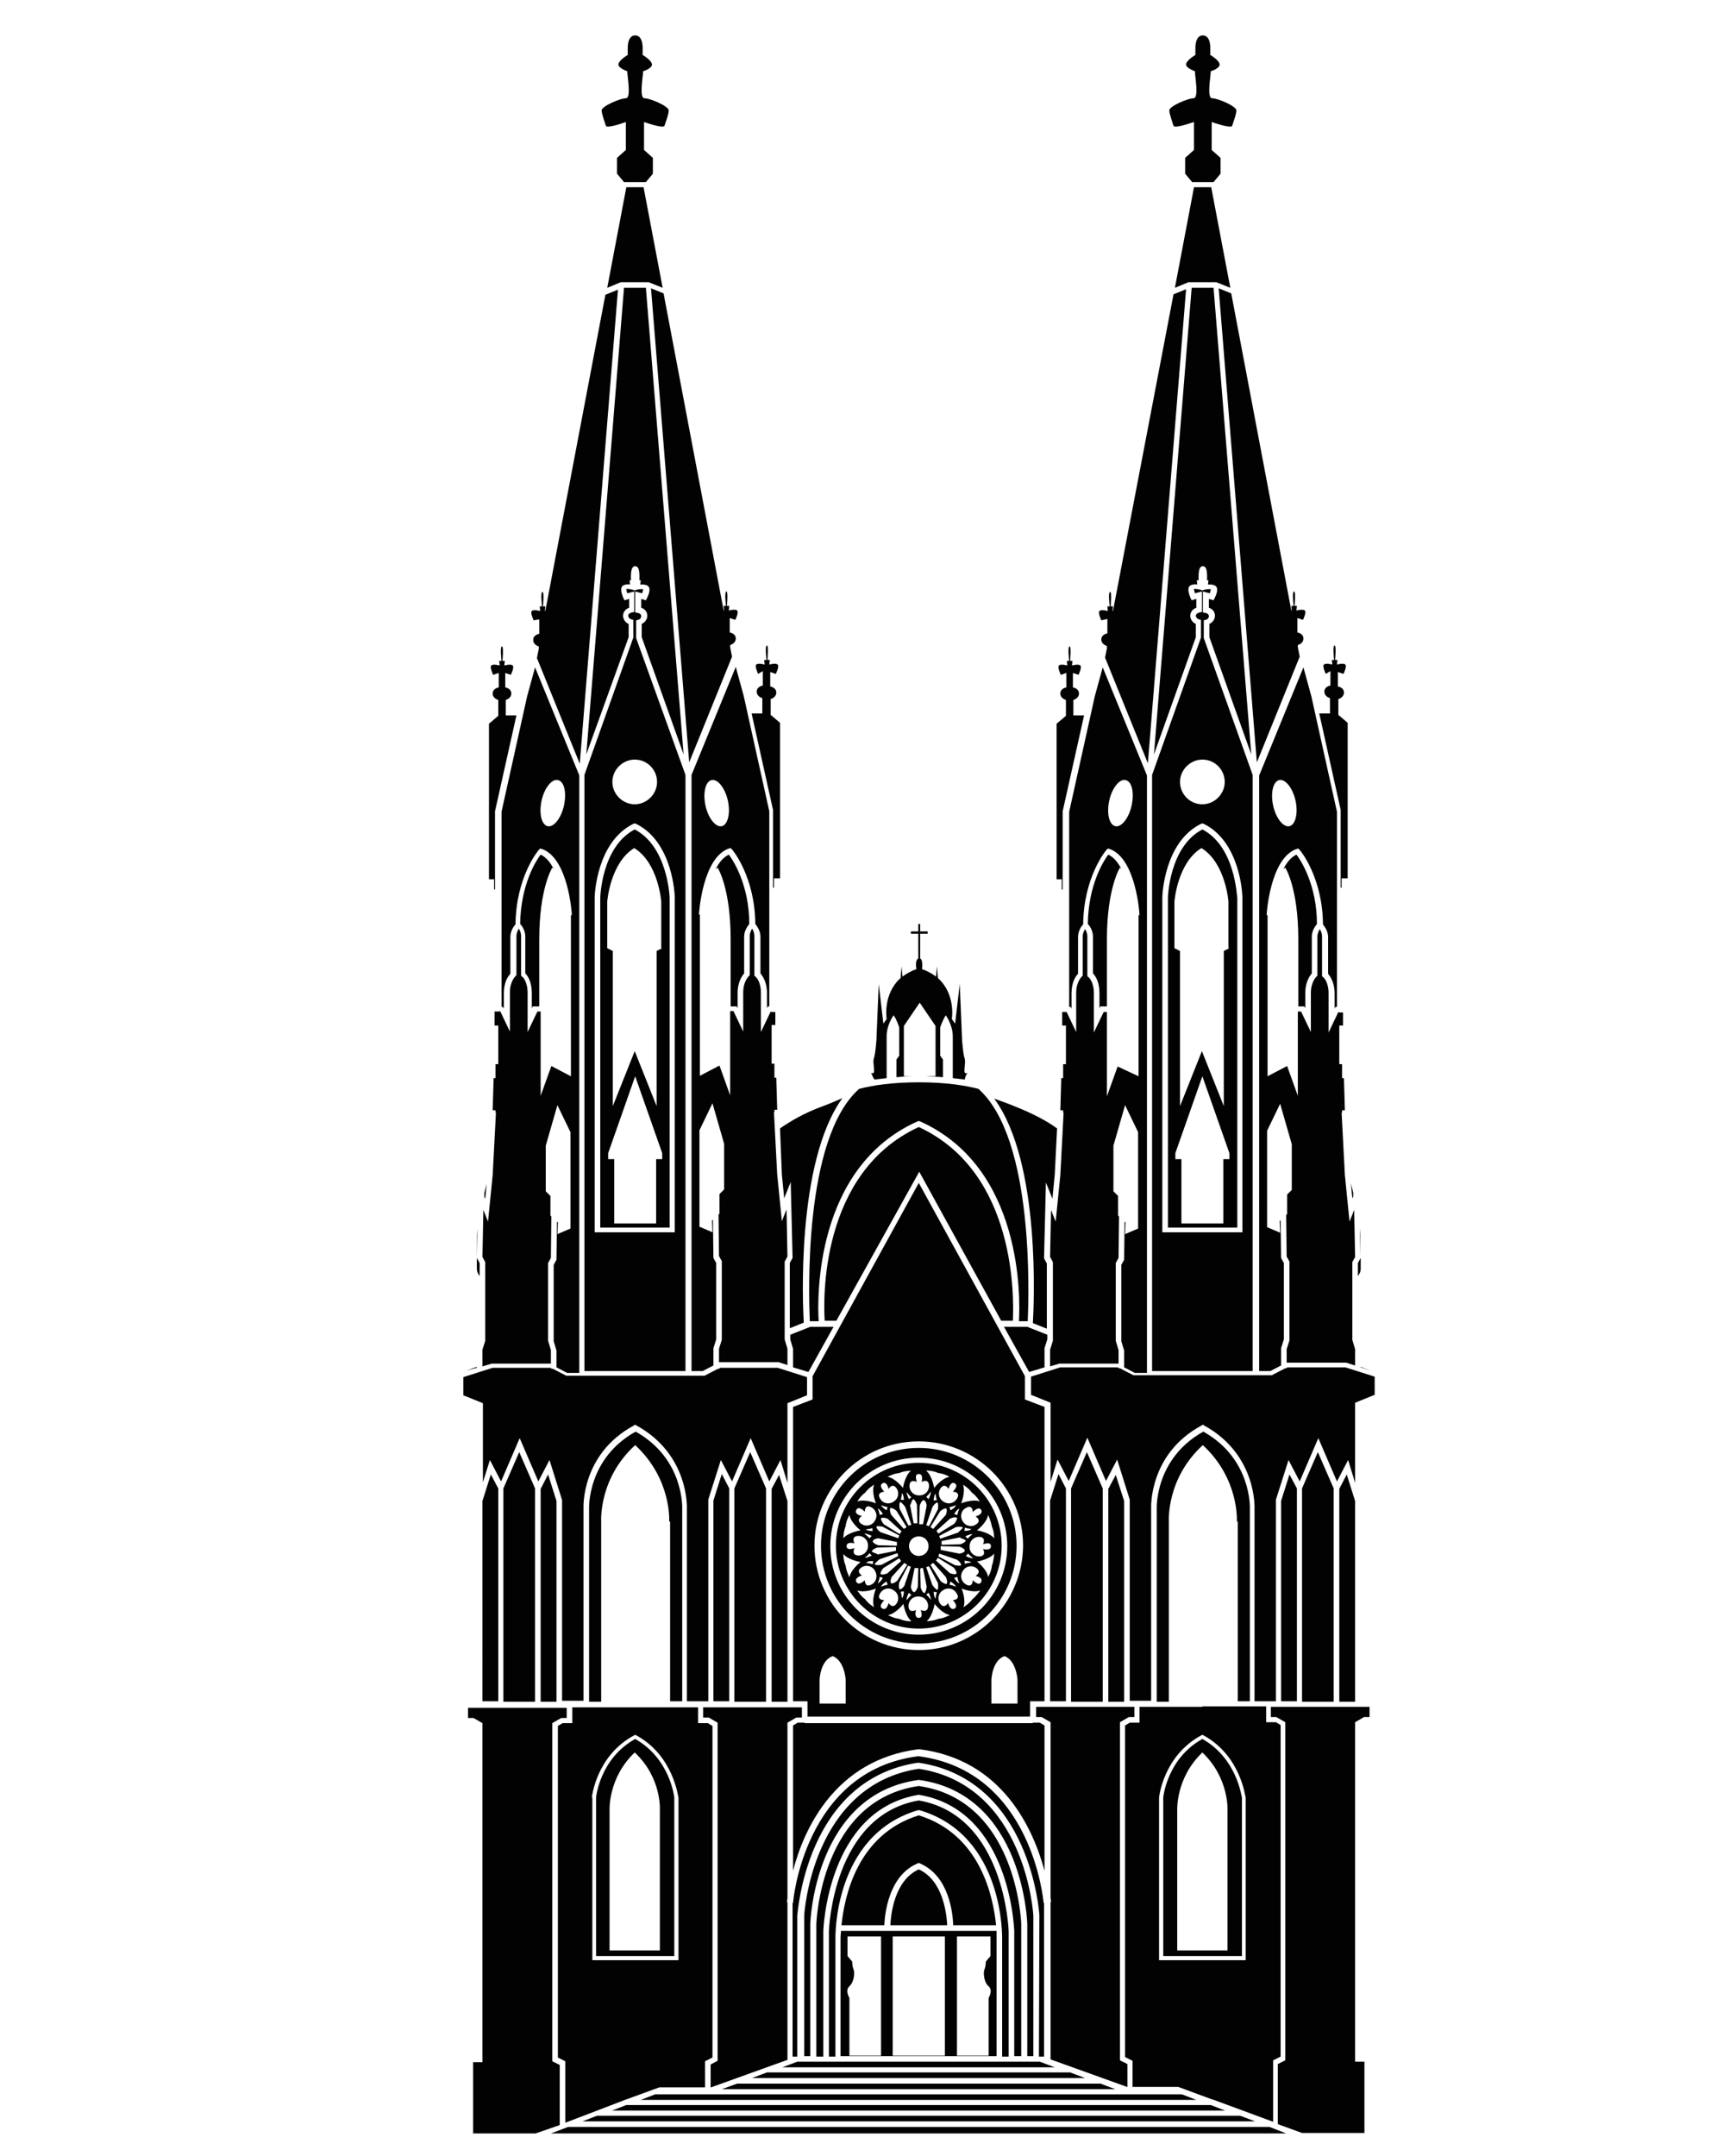 <?xml version="1.0" encoding="utf-8"?>
<!-- Generator: Adobe Illustrator 20.0.0, SVG Export Plug-In . SVG Version: 6.00 Build 0)  -->
<svg version="1.1" id="Layer_1" xmlns="http://www.w3.org/2000/svg" xmlns:xlink="http://www.w3.org/1999/xlink" x="0px" y="0px"
	 viewBox="0 0 370 463" style="enable-background:new 0 0 370 463;" xml:space="preserve">
<style type="text/css">
	.st0{fill:#020202;}
</style>
<path class="st0" d="M258.2,373.4c-7.6,4.2-8.4,12.5-8.4,12.6l0,34h8.5h8.4V386C266.6,385.9,265.7,377.6,258.2,373.4z M263.6,388.8
	v30h-5.4h-5.4v-30c0,0-0.4-7,5.4-12.5C264,381.8,263.6,388.8,263.6,388.8z M169.1,322.3v43.1h-3.4v-45.7l1.6-3L169.1,322.3z
	 M275.1,322.3l1.8-5.7l1.6,3v45.7h-3.4V322.3z M134.2,450.9L134.2,450.9L134.2,450.9l7.4-2.7h9.8v-5.6l1.6-0.8v-71.2l-1-0.6h-2.1
	v-3.4h-13.5h-13.5v3.4h-2.1l-1,0.6v71.2l1.6,0.8v13.2L134.2,450.9z M127.1,386c0-0.1,0.9-9,9.1-13.4l0.2-0.1l0.2,0.1
	c8.1,4.4,9,13.3,9.1,13.4l0,34.9h-18.5V386z M136.4,373.4c-7.6,4.2-8.4,12.5-8.4,12.6l0,34h16.8V386
	C144.8,385.9,143.9,377.6,136.4,373.4z M141.7,388.8v30h-5.4h-5.4v-30c0,0-0.4-7,5.4-12.5C142.2,381.8,141.7,388.8,141.7,388.8z
	 M258.2,366.5h-13.5v3.4h-2.1l-1,0.6v71.2l1.6,0.8v5.6h9.8l7.3,2.7h0.1v0l13,4.8v-13.2l1.6-0.8v-71.2l-1-0.6h-2.1v-3.4H258.2z
	 M248.9,420.9V386c0-0.1,0.9-9,9.1-13.4l0.2-0.1l0.2,0.1c8.1,4.4,9,13.3,9.1,13.4l0,34.9H248.9z M172.8,369.9v0.1h24.3h0.4h24.3
	v-0.1h1.5l1,0.6v31.2c-2.4-8.9-9-23.9-26.9-26.1l-0.1,0l-0.1,0c-17.9,2.3-24.6,17.2-26.9,26.1v-31.2l1-0.6H172.8z M289.2,316.6
	l1.8,5.7v43.1h-3.4v-45.7L289.2,316.6z M291,318.4l-1.5-4.9l-2.4,4.6l-4-9.3l-4,9.3l-2.4-4.6l-2.7,8.5v43.3h-4.6l0-41.4
	c0-0.1,0.5-11.6-10.8-17.8l-0.3-0.2l-0.3,0.2c-11.3,6.1-10.8,17.6-10.8,17.7v41.4h-4.6v-43.2l-2.7-8.6l-2.4,4.6l-4-9.3l-4,9.3
	l-2.4-4.6l-1.5,4.8v-17l-4.2-1.7v-3.9l6.3-2H240l0.2,0.1v0.1h0.3l2.9,1.5h29.7l2.9-1.5h0.3v-0.1l0.2-0.1h12.4l6.3,2v3.9l-4.2,1.7
	V318.4z M241.4,322.3v43.1H238v-45.7l1.6-3L241.4,322.3z M253.8,449.7l3.1,1.2H137.6l3.1-1.2H253.8z M134.5,452H260l3.1,1.2H131.4
	L134.5,452z M154.1,442.5v-72.6l-1.9-1.1H151v-2.2h21.2v2.2H171l-1.9,1.1v37.7c-0.1,0.5-0.1,0.9-0.1,0.9l0.1,0v33.8l-16.4,5.9h-0.1
	v-4.9L154.1,442.5z M229.8,445l3.2,1.2h-71.5l3.2-1.2H229.8z M120.7,365.3v-43.2l-2.7-8.6l-2.4,4.6l-4-9.3l-4,9.3l-2.4-4.6l-1.5,4.8
	v-17l-4.2-1.7v-3.9l6.3-2h12.4l0.2,0.1v0.1h0.3l2.9,1.5h29.7l2.9-1.5h0.3v-0.1l0.2-0.1H167l6.3,2v3.9l-4.2,1.7v17.1l-1.5-4.9
	l-2.4,4.6l-4-9.3l-4,9.3l-2.4-4.6l-2.7,8.5v43.3h-4.6l0-41.4c0-0.1,0.5-11.6-10.8-17.8l-0.3-0.2l-0.3,0.2
	c-11.3,6.1-10.8,17.6-10.8,17.7v41.4H120.7z M156.6,319.6v45.7h-3.4v-43.1l1.8-5.7L156.6,319.6z M283,311.8l3.4,7.8v45.8h-6.8v-45.8
	L283,311.8z M164.5,319.6v45.8h-6.8v-45.8l3.4-7.8L164.5,319.6z M240.5,186.3c0,0-2.8,4.4-2.8,15.4v14.4h-1.4l-0.2,0.4v-3.3
	c0-2.4-0.9-3.7-1.4-4.2v-7.9c0-1.3-0.7-2.3-1.1-2.7c0.1-8.4,3.4-13.6,4.4-14.9c1.2,0.6,2.1,1.7,2.8,3.1
	C240.7,186.5,240.6,186.4,240.5,186.3z M184.5,233.8c3.1-0.8,7.3-1.4,12.6-1.4h0.4c5.3,0,9.5,0.6,12.6,1.4
	c12.1,10.7,10.8,44.9,10.6,49.9h-1.9c0.3-4.8,0.9-33-21.2-42.9l-0.3-0.1l-0.3,0.1c-22.1,9.9-21.5,38.1-21.2,42.9h-1.9
	C173.7,278.7,172.4,244.5,184.5,233.8z M228.1,217.4v2.8h0.8v8.3h-0.6v3h-0.4l-0.2,6.9h0.6l0,0.5l0.1,0l-0.7,13.4l-1,10l-1-2.5
	l-0.2,10.1l0.6,1.1l0,16.9l-0.6,1.9v3.6l2-0.6h12.7v-2.9l-0.6-2v-16.7l0.6-1.1l0.1-8.9l-0.2-0.2v-4.2l-1-1v-9.8l2.5-8.7l2.8,5.8
	v20.7l-2.8,1.2l0.1-2.5l-0.2-0.2l-0.1,8.2l-0.6,1.1v16.4l0.6,2v3.6l2.3,1.2h2.6V166.5l-9.5-23.2l-1.7,6.2l-5.5,24.8v41.9h0.3
	l0.2,0.4v-3.3c0-2.4,0.9-3.7,1.4-4.2v-7.9c0-1.3,0.7-2.3,1.1-2.7c0.1-10.1,4.8-15.8,5-16l0.3-0.3l0.4,0.1c5.6,2,6.4,13.7,6.4,14.2
	l-0.2,0v34.6L240,229l-2.3,6.4v-2.6v-15.5H237l-2.1,4.4v-8.4c0-2.5-1.1-3.5-1.2-3.5l-0.2-0.2l0-0.3v-8.2c0-0.6-0.2-1.2-0.5-1.6
	c-0.2,0.4-0.5,0.9-0.5,1.6v8.4l-0.2,0.2c0,0-1.2,1.1-1.2,3.5v8.4l-2.1-4.4H229v0.1H228.1z M243,173c-0.6,2.7-2.2,4.7-3.5,4.4
	c-1.3-0.3-1.9-2.7-1.3-5.5c0.6-2.7,2.2-4.7,3.5-4.4C243.1,167.8,243.6,170.2,243,173z M125.6,294.4h21.6V166.4L136.6,137v-3.8
	l0.4-0.1c0.1,0,0.7-0.2,0.7-0.8c0-0.6-0.8-0.7-0.8-0.7l-0.5-0.1V127l1.5,0.4c0.1-0.4,0.2-0.7,0.2-0.9c-0.2,0-0.8,0-1.2,0.1l-0.5,0.1
	l0,0.1l-0.1,0l-0.1,0l0-0.1l-0.5-0.1c-0.4-0.1-1-0.2-1.2-0.1c0,0.2,0.1,0.5,0.2,0.9l1.5-0.4v4.4l-0.5,0.1c0,0-0.8,0.2-0.8,0.7
	c0,0.6,0.7,0.8,0.7,0.8l0.4,0.1l0,0.4v3.4l-10.5,29.5V294.4z M136.3,163.1c2.7,0,4.8,2.2,4.8,4.8s-2.2,4.8-4.8,4.8s-4.8-2.2-4.8-4.8
	S133.7,163.1,136.3,163.1z M127.7,192.7c0-0.5,0.4-11.9,8.3-15.8l0.3-0.1l0.3,0.1c7.9,3.9,8.3,15.3,8.3,15.8v71.9h-17.2V192.7z
	 M156.9,216.1v-14.4c0-11.1-2.8-15.4-2.8-15.4c-0.1,0.1-0.2,0.2-0.4,0.3c0.7-1.4,1.6-2.5,2.8-3.1c1,1.3,4.4,6.6,4.4,14.9
	c-0.3,0.4-1.1,1.4-1.1,2.7v7.9c-0.4,0.5-1.4,1.8-1.4,4.2v3.3l-0.2-0.4H156.9z M148.3,294.4h2.6l2.3-1.2l0-3.7l0.6-1.9v-16.4
	l-0.6-1.1l-0.1-8.2l-0.2,0.2l0.1,2.5l-2.8-1.2v-20.7l2.8-5.8l2.5,8.7v9.8l-1,1v4.2l-0.2,0.2l0.1,8.9l0.6,1.1l0,16.9l-0.6,1.9v2.9
	l12.8,0l1.9,0.6v-3.5l-0.6-2v-16.7l0.6-1.1l-0.2-10.1l-1,2.5l-1-10l-0.7-13.4l0.1,0l0-0.5h0.6l-0.2-6.9h-0.4v-3h-0.6v-8.3h0.8v-2.8
	h-0.9v-0.1h-0.1l-2.1,4.4v-8.4c0-2.5-1.1-3.5-1.2-3.5l-0.2-0.2l0-0.3v-8.2c0-0.6-0.2-1.2-0.5-1.6c-0.2,0.4-0.5,0.9-0.5,1.6v8.4
	l-0.2,0.2c0,0-1.2,1.1-1.2,3.5v8.4l-2.1-4.4h-0.7v15.5v2.6l-2.3-6.4l-4.2,2.2v-34.6l-0.2,0c0-0.5,0.8-12.2,6.4-14.2l0.4-0.1l0.3,0.3
	c0.2,0.2,4.9,5.9,5,16c0.3,0.4,1.1,1.4,1.1,2.7v7.9c0.4,0.5,1.4,1.8,1.4,4.2v3.3l0.2-0.4h0.3v-41.9l-5.5-24.8l-1.7-6.2l-9.5,23.2
	V294.4z M152.8,167.5c1.3-0.3,2.9,1.7,3.5,4.4c0.6,2.7,0,5.2-1.3,5.5c-1.3,0.3-2.9-1.7-3.5-4.4C150.9,170.2,151.5,167.8,152.8,167.5
	z M236.8,319.6v45.8H230v-45.8l3.4-7.8L236.8,319.6z M117.7,316.6l1.8,5.7v43.1h-3.4v-45.7L117.7,316.6z M228.9,319.6v45.7h-3.4
	v-43.1l1.8-5.7L228.9,319.6z M222.4,366.5h21.2v2.2h-1.2l-1.9,1.1v72.6l1.6,0.8v4.9h-0.1l-16.4-5.9v-33.8l0.1,0c0,0,0-0.3-0.1-0.9
	v-37.7l-1.9-1.1h-1.2V366.5z M218,237.6c3.8,1.5,6.8,3.1,9,4.7l-0.5,9.9l-0.5,5.2l-1.4-3.5l-0.4,16.3l0.6,1.1v14l-3-1.2
	c0.2-3.5,1.8-34.5-8.3-48.2C214.9,236.4,216.6,237,218,237.6z M106.2,217.4v2.8h0.8v8.3h-0.6v3H106l-0.2,6.9h0.6l0,0.5l0.1,0
	l-0.7,13.4l-1,10l-1-2.5l-0.2,10.1l0.6,1.1l0,16.9l-0.6,1.9v3.6l2-0.6h12.7v-2.9l-0.6-2v-16.7l0.6-1.1l0.1-8.9l-0.2-0.2v-4.2l-1-1
	v-9.8l2.5-8.7l2.8,5.8v20.7l-2.8,1.2l0.1-2.5l-0.2-0.2l-0.1,8.2l-0.6,1.1v16.4l0.6,2v3.6l2.3,1.2h2.6V166.5l-9.5-23.2l-1.7,6.2
	l-5.5,24.8v41.9h0.3l0.2,0.4v-3.3c0-2.4,0.9-3.7,1.4-4.2v-7.9c0-1.3,0.7-2.3,1.1-2.7c0.1-10.1,4.8-15.8,5-16l0.3-0.3l0.4,0.1
	c5.6,2,6.4,13.7,6.4,14.2l-0.2,0v34.6l-4.2-2.2l-2.3,6.4v-2.6v-15.5h-0.7l-2.1,4.4v-8.4c0-2.5-1.1-3.5-1.2-3.5l-0.2-0.2l0-0.3v-8.2
	c0-0.6-0.2-1.2-0.5-1.6c-0.2,0.4-0.5,0.9-0.5,1.6v8.4l-0.2,0.2c0,0-1.2,1.1-1.2,3.5v8.4l-2.1-4.4h-0.1v0.1H106.2z M121.1,173
	c-0.6,2.7-2.2,4.7-3.5,4.4c-1.3-0.3-1.9-2.7-1.3-5.5c0.6-2.7,2.2-4.7,3.5-4.4C121.2,167.8,121.7,170.2,121.1,173z M103,274
	c-0.3-0.4-0.6-0.9-0.6-1.6c0-0.4,0-1.3,0-2.3l0.6,1.1V274z M103.6,322.3l1.8-5.7l1.6,3v45.7h-3.4V322.3z M111.5,311.8l3.4,7.8v45.8
	h-6.8v-45.8L111.5,311.8z M130.4,61.8l4.1-21.6h3.7l4.1,21.6l-3-1.2h-6L130.4,61.8z M118.6,186.3c0,0-2.8,4.4-2.8,15.4v14.4h-1.4
	l-0.2,0.4v-3.3c0-2.4-0.9-3.7-1.4-4.2v-7.9c0-1.3-0.7-2.3-1.1-2.7c0.1-8.4,3.4-13.6,4.4-14.9c1.2,0.6,2.1,1.7,2.8,3.1
	C118.8,186.5,118.7,186.4,118.6,186.3z M136.3,178.1c-7.1,3.7-7.4,14.5-7.4,14.7v70.8h14.9v-70.8
	C143.8,192.6,143.4,181.8,136.3,178.1z M142.2,248.9h-1.3v13.8h-4.5h-4.5v-13.8h-1.3v-1.3l5.8-16.5l5.8,16.5V248.9z M142.2,203.6
	l-1.2,0.6v33.3l-4.7-11.8l-4.7,11.8v-33.3l-1.2-0.6v-10c0,0,0.6-8.3,5.8-11.5c5.2,3.2,5.8,11.5,5.8,11.5V203.6z M125.9,162L134,61.8
	h4.7l8.1,100.2l-9-25.2V134c0.5-0.3,1.2-0.8,1.2-1.8c0-1-0.7-1.5-1.3-1.7v-1.9l1,0.3l0.2-0.4c0.5-1,0.9-2.2,0.2-2.7
	c-0.4-0.3-1-0.3-1.6-0.3l0.1-0.9h-0.3c0.1-2.4-0.3-2.7-0.4-2.8c-0.3-0.3-0.7-0.3-1,0c-0.1,0.1-0.5,0.5-0.4,2.8h-0.3l0.1,0.9
	c-0.5-0.1-1.2,0-1.6,0.3c-0.6,0.5-0.2,1.8,0.2,2.7l0.2,0.4l1-0.3v1.9c-0.6,0.2-1.3,0.8-1.3,1.7c0,0.9,0.6,1.5,1.2,1.8v2.8L125.9,162
	z M100.2,294.3l2.2-0.8l0,0.2L100.2,294.3z M104,257v-0.8l0.5-2l-0.3,3.2L104,257z M290.6,256.1v0.8l-0.2,0.4l-0.3-3.2L290.6,256.1z
	 M277.3,131.1c0.1,0,0.1,0,0.1,0l-0.1-1h0.5c0,0-0.4-3.1,0.1-3.1c0.4,0,0.1,3.1,0.1,3.1h0.5l-0.1,1c0,0,1.4-0.4,1.8,0
	c0.4,0.4-0.4,2-0.4,2l-1.2-0.4v3.1c0,0,1.3,0.2,1.3,1.3c0,1.1-1.2,1.4-1.2,1.4v0.5l0.4,2l-9.2,22.7l-8.2-101.8l2.7,1.1L277.3,131.1z
	 M292.2,272.4c0,0.7-0.3,1.2-0.6,1.6v-2.8l0.6-1.1C292.2,271.2,292.2,272,292.2,272.4z M247.8,162l8.1-100.2h4.7l8.1,100.2l-9-25.2
	V134c0.5-0.3,1.2-0.8,1.2-1.8c0-1-0.7-1.5-1.3-1.7v-1.9l1,0.3l0.2-0.4c0.5-1,0.9-2.2,0.2-2.7c-0.4-0.3-1-0.3-1.6-0.3l0.1-0.9h-0.3
	c0.1-2.4-0.3-2.7-0.4-2.8c-0.3-0.3-0.7-0.3-1,0c-0.1,0.1-0.5,0.5-0.4,2.8H257l0.1,0.9c-0.5-0.1-1.2,0-1.6,0.3
	c-0.6,0.5-0.2,1.8,0.2,2.7l0.2,0.4l1-0.3v1.9c-0.6,0.2-1.3,0.8-1.3,1.7c0,0.9,0.6,1.5,1.2,1.8v2.8L247.8,162z M284.7,144.7
	c0,0-0.8-1.7-0.4-2c0.4-0.4,1.8,0,1.8,0l-0.1-1h0.5c0,0-0.4-3.1,0.1-3.1c0.4,0,0.1,3.1,0.1,3.1h0.5l-0.1,1c0,0,1.4-0.4,1.8,0
	c0.4,0.4-0.4,2-0.4,2l-1.2-0.4v3.1c0,0,1.3,0.2,1.3,1.3c0,1.1-1.2,1.4-1.2,1.4v3.4l2,1.7v33.4h-1.3v2h-0.2v-16.7l-4.6-20.7h2.3v-3.3
	c0,0-1.2-0.3-1.2-1.4c0-1.1,1.3-1.3,1.3-1.3v-3.1L284.7,144.7z M292.2,293.5l2.1,0.8l-2.1-0.7V293.5z M258.2,178.1
	c-7.1,3.7-7.4,14.5-7.4,14.7v70.8h14.9v-70.8C265.6,192.6,265.3,181.8,258.2,178.1z M264,248.9h-1.3v13.8h-4.5h-4.5v-13.8h-1.3v-1.3
	l5.8-16.5l5.8,16.5V248.9z M264,203.6l-1.2,0.6v33.3l-4.7-11.8l-4.7,11.8v-33.3l-1.2-0.6v-10c0,0,0.6-8.3,5.8-11.5
	c5.2,3.2,5.8,11.5,5.8,11.5V203.6z M276.2,458.1h-18h-24.9h-9.9h-52.3h-9.9h-24.9h-18l3.7-1.4h150.6L276.2,458.1z M278.8,216.1
	v-14.4c0-11.1-2.8-15.4-2.8-15.4c-0.1,0.1-0.2,0.2-0.4,0.3c0.7-1.4,1.6-2.5,2.8-3.1c1,1.3,4.4,6.6,4.4,14.9
	c-0.3,0.4-1.1,1.4-1.1,2.7v7.9c-0.4,0.5-1.4,1.8-1.4,4.2v3.3l-0.2-0.4H278.8z M247.4,294.4H269V166.4L258.5,137v-3.8l0.4-0.1
	c0.1,0,0.7-0.2,0.7-0.8c0-0.6-0.8-0.7-0.8-0.7l-0.5-0.1V127l1.5,0.4c0.1-0.4,0.2-0.7,0.2-0.9c-0.2,0-0.8,0-1.2,0.1l-0.5,0.1l0,0.1
	l-0.1,0l-0.1,0l0-0.1l-0.5-0.1c-0.4-0.1-1-0.2-1.2-0.1c0,0.2,0.1,0.5,0.2,0.9l1.5-0.4v4.4l-0.5,0.1c0,0-0.8,0.2-0.8,0.7
	c0,0.6,0.7,0.8,0.7,0.8l0.4,0.1l0,0.4v3.4l-10.5,29.5V294.4z M258.2,163.1c2.7,0,4.8,2.2,4.8,4.8s-2.2,4.8-4.8,4.8
	c-2.7,0-4.8-2.2-4.8-4.8S255.6,163.1,258.2,163.1z M249.6,192.7c0-0.5,0.4-11.9,8.3-15.8l0.3-0.1l0.3,0.1c7.9,3.9,8.3,15.3,8.3,15.8
	v71.9h-17.2V192.7z M270.2,294.4h2.6l2.3-1.2l0-3.7l0.6-1.9v-16.4l-0.6-1.1L275,262l-0.2,0.2l0.1,2.5l-2.8-1.2v-20.7l2.8-5.8
	l2.5,8.7v9.8l-1,1v4.2l-0.2,0.2l0.1,8.9l0.6,1.1l0,16.9l-0.6,1.9v2.9l12.8,0l1.9,0.6v-3.5l-0.6-2v-16.7l0.6-1.1l-0.2-10.1l-1,2.5
	l-1-10l-0.7-13.4l0.1,0l0-0.5h0.6l-0.2-6.9h-0.4v-3h-0.6v-8.3h0.8v-2.8h-0.9v-0.1h-0.1l-2.1,4.4v-8.4c0-2.5-1.1-3.5-1.2-3.5
	l-0.2-0.2l0-0.3v-8.2c0-0.6-0.2-1.2-0.5-1.6c-0.2,0.4-0.5,0.9-0.5,1.6v8.4l-0.2,0.2c0,0-1.2,1.1-1.2,3.5v8.4l-2.1-4.4h-0.7v15.5v2.6
	l-2.3-6.4l-4.2,2.2v-34.6l-0.2,0c0-0.5,0.8-12.2,6.4-14.2l0.4-0.1l0.3,0.3c0.2,0.2,4.9,5.9,5,16c0.3,0.4,1.1,1.4,1.1,2.7v7.9
	c0.4,0.5,1.4,1.8,1.4,4.2v3.3l0.2-0.4h0.3v-41.9l-5.5-24.8l-1.7-6.2l-9.5,23.2V294.4z M274.7,167.5c1.3-0.3,2.9,1.7,3.5,4.4
	c0.6,2.7,0,5.2-1.3,5.5c-1.3,0.3-2.9-1.7-3.5-4.4C272.8,170.2,273.4,167.8,274.7,167.5z M292,263.7l0.1,1.5c0,0,0,2.6,0,4.7
	L292,263.7z M102.4,270c0-2.1,0-4.7,0-4.7l0.1-1.5L102.4,270z M115,458.1h-13.4v-15.3h2v-72.8l-1.9-1.1h-1.2v-2.2h21.2v2.2h-1.2
	l-1.9,1.1v72.6l1.6,0.8v12.9L115,458.1z M130.1,27c-0.2-0.7-0.9-2.5-0.9-3.3c0-0.9,4-2.6,5.2-2.6c1.2,0,0.3-4.7,0.3-5.8
	c0,0-2-0.7-1.9-1.5c0.1-0.9,2-2,2-2v-1.5c0,0-0.1-2.7,1.6-2.7c1.7,0,1.6,2.7,1.6,2.7v1.5c0,0,1.9,1.1,2,2c0.1,0.9-1.9,1.5-1.9,1.5
	c0,1.1-0.9,5.8,0.3,5.8c1.2,0,5.2,1.7,5.2,2.6c0,0.9-0.7,2.6-0.9,3.3c-0.2,0.7-4.4-0.8-4.4-0.8v6l1.9,1.7v3.4l-1.5,1.8H134l-1.5-1.8
	v-3.4l1.9-1.7v-6C134.4,26.2,130.3,27.7,130.1,27z M106.3,188.8H105v-33.4l2-1.7v-3.4c0,0-1.2-0.3-1.2-1.4c0-1.1,1.3-1.3,1.3-1.3
	v-3.1l-1.2,0.4c0,0-0.8-1.7-0.4-2c0.4-0.4,1.8,0,1.8,0l-0.1-1h0.5c0,0-0.4-3.1,0.1-3.1c0.4,0,0.1,3.1,0.1,3.1h0.5l-0.1,1
	c0,0,1.4-0.4,1.8,0c0.4,0.4-0.4,2-0.4,2l-1.2-0.4v3.1c0,0,1.3,0.2,1.3,1.3c0,1.1-1.2,1.4-1.2,1.4v3.3h2.3l-4.6,20.6l0,0.1v16.7h-0.2
	V188.8z M252,27c-0.2-0.7-0.9-2.5-0.9-3.3c0-0.9,4-2.6,5.2-2.6c1.2,0,0.3-4.7,0.3-5.8c0,0-2-0.7-1.9-1.5c0.1-0.9,2-2,2-2v-1.5
	c0,0-0.1-2.7,1.6-2.7c1.7,0,1.6,2.7,1.6,2.7v1.5c0,0,1.9,1.1,2,2c0.1,0.9-1.9,1.5-1.9,1.5c0,1.1-0.9,5.8,0.3,5.8
	c1.2,0,5.2,1.7,5.2,2.6c0,0.9-0.7,2.6-0.9,3.3c-0.2,0.7-4.4-0.8-4.4-0.8v6l1.9,1.7v3.4l-1.5,1.8h-4.6l-1.5-1.8v-3.4l1.9-1.7v-6
	C256.3,26.2,252.2,27.7,252,27z M114.6,133.2c0,0-0.8-1.7-0.4-2c0.4-0.4,1.8,0,1.8,0l-0.1-1h0.5c0,0-0.4-3.1,0.1-3.1
	c0.4,0,0.1,3.1,0.1,3.1h0.5l-0.1,1c0,0,0.1,0,0.1,0l12.9-67.9l2.7-1.1l-8.2,101.8l-9.2-22.7l0.4-2v-0.5c0,0-1.2-0.3-1.2-1.4
	c0-1.1,1.3-1.3,1.3-1.3v-3.1L114.6,133.2z M236.5,133.2c0,0-0.8-1.7-0.4-2c0.4-0.4,1.8,0,1.8,0l-0.1-1h0.5c0,0-0.4-3.1,0.1-3.1
	c0.4,0,0.1,3.1,0.1,3.1h0.5l-0.1,1c0,0,0.1,0,0.1,0L252,63.2l2.7-1.1l-8.2,101.8l-9.2-22.7l0.4-2v-0.5c0,0-1.2-0.3-1.2-1.4
	c0-1.1,1.3-1.3,1.3-1.3v-3.1L236.5,133.2z M162.8,144.7c0,0-0.8-1.7-0.4-2c0.4-0.4,1.8,0,1.8,0l-0.1-1h0.5c0,0-0.4-3.1,0.1-3.1
	c0.4,0,0.1,3.1,0.1,3.1h0.5l-0.1,1c0,0,1.4-0.4,1.8,0c0.4,0.4-0.4,2-0.4,2l-1.2-0.4v3.1c0,0,1.3,0.2,1.3,1.3c0,1.1-1.2,1.4-1.2,1.4
	v3.4l2,1.7v33.4h-1.3v2h-0.2v-16.7l-4.6-20.7h2.3v-3.3c0,0-1.2-0.3-1.2-1.4c0-1.1,1.3-1.3,1.3-1.3v-3.1L162.8,144.7z M228.2,188.8
	h-1.3v-33.4l2-1.7v-3.4c0,0-1.2-0.3-1.2-1.4c0-1.1,1.3-1.3,1.3-1.3v-3.1l-1.2,0.4c0,0-0.8-1.7-0.4-2c0.4-0.4,1.8,0,1.8,0l-0.1-1h0.5
	c0,0-0.4-3.1,0.1-3.1c0.4,0,0.1,3.1,0.1,3.1h0.5l-0.1,1c0,0,1.4-0.4,1.8,0c0.4,0.4-0.4,2-0.4,2l-1.2-0.4v3.1c0,0,1.3,0.2,1.3,1.3
	c0,1.1-1.2,1.4-1.2,1.4v3.3h2.3l-4.6,20.6l0,0.1v16.7h-0.2V188.8z M187.1,230.5c-0.4-0.4,0.6,0.5,0.6-0.6c0-1.1-0.3-2,0-2.8
	c0.3-0.9,0.5-3.7,0.5-3.7l0.5-12.1l1,8.5l0.7-1c0,0-0.9-5.3,3-8.8l0.2-2.5l0.2,2.2c0.8-0.6,1.8-1.2,3-1.6c0,0-0.4-1.9,0.4-2.3v-5.3
	h-1.6V200h1.6v-1.6h0.2h0.2v1.6h1.6v0.5h-1.6v5.3c0.7,0.4,0.4,2.3,0.4,2.3c1.2,0.4,2.2,1,3,1.6l0.2-2.2l0.2,2.5c3.9,3.5,3,8.8,3,8.8
	l0.7,1l1-8.5l0.5,12.1c0,0,0.2,2.8,0.5,3.7c0.3,0.9,0,1.7,0,2.8c0,1.1,1,0.2,0.6,0.6c-0.3,0.3-0.5,1-0.5,1.3
	c-0.8-0.1-1.7-0.2-2.6-0.3c0-1.3,0-6.9,0-9c0-2.4-1.5-4.5-1.5-4.5c-0.7,1.1-1.2,2.6-1.2,2.6v6.1l0.6,0.8v3.8
	c-1.1-0.1-2.4-0.1-3.6-0.2h2v-10.8l-3.4-5l-3.4,5v10.8h2c-1.3,0-2.5,0.1-3.6,0.2v-3.8l0.6-0.8v-6.1c0,0-0.5-1.6-1.2-2.6
	c0,0-1.5,2-1.5,4.5c0,2.1,0,7.7,0,9c-0.9,0.1-1.8,0.2-2.6,0.3C187.5,231.5,187.3,230.8,187.1,230.5z M155.4,131.1c0.1,0,0.1,0,0.1,0
	l-0.1-1h0.5c0,0-0.4-3.1,0.1-3.1c0.4,0,0.1,3.1,0.1,3.1h0.5l-0.1,1c0,0,1.4-0.4,1.8,0c0.4,0.4-0.4,2-0.4,2l-1.2-0.4v3.1
	c0,0,1.3,0.2,1.3,1.3c0,1.1-1.2,1.4-1.2,1.4v0.5l0.4,2l-9.2,22.7l-8.2-101.8l2.7,1.1L155.4,131.1z M180.5,416.2v25.3H214v-25.3
	c0,0,0-0.6,0-1.6h-16.7h-16.7C180.5,415.6,180.5,416.2,180.5,416.2z M205.4,415.8h7.3v4.2l-1,1.2c0,0,0,1-0.3,1.7
	c-0.3,0.7-0.1,2.8,0.9,3.6c1,0.9,0,2.5,0,2.5v12.4h-6.8V415.8z M191.7,415.8h5.6h5.6v25.6h-5.6h-5.6V415.8z M181.9,415.8h7.3v25.6
	h-6.8V429c0,0-1-1.6,0-2.5c1-0.9,1.2-2.9,0.9-3.6c-0.3-0.7-0.3-1.7-0.3-1.7l-1-1.2V415.8z M220.6,413.1c0-0.3-0.9-27.8-23.2-30.9
	l-0.1,0l-0.1,0c-22.3,3.1-23.2,30.6-23.2,30.9v28.4h-1.3l0-30.2c0-0.3,1.7-28,24.6-31.5c22.9,3.5,24.6,31.2,24.6,31.5v30.2h-1.3
	V413.1z M223.2,411.3c0-0.3-1.8-29.2-25.9-32.8l-0.1,0l-0.1,0c-24.1,3.6-25.8,32.5-25.9,32.9v30.2h-0.2H171h-0.8v-33l0.1,0
	c0-0.3,2.4-28.4,26.9-31.5c24.5,3.1,26.9,31.3,26.9,31.5l0.1,0v33h-0.8h-0.1h-0.2L223.2,411.3z M252.3,61.8l4.1-21.6h3.7l4.1,21.6
	l-3-1.2h-6L252.3,61.8z M197.3,314.1c-9.8,0-17.8,8-17.8,17.8c0,9.8,8,17.8,17.8,17.8c9.8,0,17.8-8,17.8-17.8
	C215.1,322.1,207.1,314.1,197.3,314.1z M212.8,332c0,1.1-1.7,0.6-1.7,0.6s0.9,1.6-0.9,1.6c-0.9,0-2-0.7-2-2.1c0-1.4,1.1-2.1,2-2.1
	c1.7,0,0.9,1.6,0.9,1.6S212.8,330.9,212.8,332z M204,337.8l-3-2.7l0.2-0.3l0.2-0.3l3.4,2.1c0,0,0.7,0.8,0.6,1.3
	C205,338.2,204,337.8,204,337.8z M204.1,339.6c0,0,0.9,0.5,1.2,1.1c0,0-1-0.4-1.4-0.4L204.1,339.6z M200.2,340.3l-1.3-3.8l0.3-0.1
	l0.3-0.1l1.9,3.6c0,0,0.2,1.1-0.1,1.5C200.8,341.2,200.2,340.3,200.2,340.3z M201.2,341.9c-0.2,0.3-0.3,1.4-0.3,1.4
	c-0.4-0.5-0.4-1.5-0.4-1.5L201.2,341.9z M193.2,341.3c-0.3-0.4-0.1-1.5-0.1-1.5l1.9-3.6l0.3,0.1l0.3,0.1l-1.3,3.8
	C194.4,340.3,193.8,341.2,193.2,341.3z M194.1,341.7c0,0,0,1-0.4,1.5c0,0-0.1-1.1-0.3-1.4L194.1,341.7z M190.6,337.8
	c0,0-1,0.5-1.5,0.2c-0.1-0.5,0.6-1.3,0.6-1.3l3.4-2.1l0.2,0.3l0.2,0.3L190.6,337.8z M190.6,340.3c-0.4,0-1.4,0.4-1.4,0.4
	c0.2-0.6,1.2-1.1,1.2-1.1L190.6,340.3z M181.8,332c0-1.1,1.7-0.6,1.7-0.6s-0.9-1.6,0.9-1.6c0.9,0,2,0.7,2,2.1c0,1.4-1.1,2.1-2,2.1
	c-1.7,0-0.9-1.6-0.9-1.6S181.8,333.1,181.8,332z M190.6,326.1l3,2.7l-0.2,0.3l-0.2,0.3l-3.4-2.1c0,0-0.7-0.8-0.6-1.3
	C189.6,325.7,190.6,326.1,190.6,326.1z M190.4,324.3c0,0-0.9-0.5-1.2-1.1c0,0,1,0.4,1.4,0.4L190.4,324.3z M194.4,323.6l1.3,3.8
	l-0.3,0.1l-0.3,0.1l-1.9-3.6c0,0-0.2-1.1,0.1-1.5C193.8,322.7,194.4,323.6,194.4,323.6z M193.4,322c0.2-0.3,0.3-1.4,0.3-1.4
	c0.4,0.5,0.4,1.5,0.4,1.5L193.4,322z M195.2,321.9c0,0-0.5-0.9-0.5-1.5c0,0,0.7,0.9,1,1.1L195.2,321.9z M196.1,321.9
	c0.5,0.2,0.8,1.2,0.8,1.2l0.1,4l-0.4,0l-0.4,0l-0.8-4C195.6,323.3,195.7,322.2,196.1,321.9z M194.7,327.9l-0.3,0.2l-0.3,0.2l-2.7-3
	c0,0-0.5-1-0.2-1.5c0.5-0.1,1.3,0.6,1.3,0.6L194.7,327.9z M189.5,327.8l3.6,1.9l-0.1,0.3l-0.1,0.3l-3.8-1.3c0,0-0.9-0.6-0.9-1.2
	C188.4,327.6,189.5,327.8,189.5,327.8z M188.6,330.3l4,0.8l0,0.4l0,0.4l-4-0.1c0,0-1-0.3-1.2-0.8
	C187.5,330.4,188.6,330.3,188.6,330.3z M185.9,328.4c0,0,1.1-0.1,1.4-0.3l0.1,0.7C187.5,328.7,186.4,328.8,185.9,328.4z
	 M187.2,329.8l-0.5,0.5c-0.2-0.3-1.1-1-1.1-1C186.3,329.3,187.2,329.8,187.2,329.8z M186.7,333.5l0.5,0.5c0,0-0.9,0.5-1.5,0.5
	C185.7,334.5,186.5,333.9,186.7,333.5z M187.5,335.2l-0.1,0.7c-0.3-0.2-1.4-0.3-1.4-0.3C186.4,335.1,187.5,335.2,187.5,335.2z
	 M187.2,333.1c0.2-0.5,1.2-0.8,1.2-0.8l4-0.1l0,0.4l0,0.4l-4,0.8C188.6,333.6,187.5,333.5,187.2,333.1z M188.9,334.8l3.8-1.3
	l0.1,0.3l0.1,0.3l-3.6,1.9c0,0-1.1,0.2-1.5-0.1C188,335.5,188.9,334.8,188.9,334.8z M191.5,338.6l2.7-3l0.3,0.2l0.3,0.2l-2.1,3.4
	c0,0-0.8,0.7-1.3,0.6C191,339.6,191.5,338.6,191.5,338.6z M195.2,342l0.5,0.5c-0.3,0.2-1,1.1-1,1.1C194.6,342.9,195.2,342,195.2,342
	z M195.6,340.7l0.8-4l0.4,0l0.4,0l-0.1,4c0,0-0.3,1-0.8,1.2C195.7,341.7,195.6,340.7,195.6,340.7z M195.2,332c0-1.2,0.9-2.1,2.1-2.1
	c1.2,0,2.1,0.9,2.1,2.1c0,1.2-0.9,2.1-2.1,2.1C196.1,334.1,195.2,333.1,195.2,332z M201.3,322.6c0.3,0.4,0.1,1.5,0.1,1.5l-1.9,3.6
	l-0.3-0.1l-0.3-0.1l1.3-3.8C200.2,323.6,200.8,322.7,201.3,322.6z M200.5,322.2c0,0,0-1,0.4-1.5c0,0,0.1,1.1,0.3,1.4L200.5,322.2z
	 M204,326.1c0,0,1-0.5,1.5-0.2c0.1,0.5-0.6,1.3-0.6,1.3l-3.4,2.1l-0.2-0.3l-0.2-0.3L204,326.1z M203.9,323.6c0.4,0,1.4-0.4,1.4-0.4
	c-0.2,0.6-1.2,1.1-1.2,1.1L203.9,323.6z M203.1,325.3l-2.7,3l-0.3-0.2l-0.3-0.2l2.1-3.4c0,0,0.8-0.7,1.3-0.6
	C203.5,324.3,203.1,325.3,203.1,325.3z M199.4,321.9l-0.5-0.5c0.3-0.2,1-1.1,1-1.1C199.9,321,199.4,321.9,199.4,321.9z M199,323.3
	l-0.8,4l-0.4,0l-0.4,0l0.1-4c0,0,0.3-1,0.8-1.2C198.9,322.2,199,323.3,199,323.3z M197.8,336.7l0.4,0l0.8,4c0,0-0.1,1.1-0.5,1.4
	c-0.5-0.2-0.8-1.2-0.8-1.2l-0.1-4L197.8,336.7z M199.4,342c0,0,0.5,0.9,0.5,1.5c0,0-0.7-0.9-1-1.1L199.4,342z M199.8,336l0.3-0.2
	l0.3-0.2l2.7,3c0,0,0.5,1,0.2,1.5c-0.5,0.1-1.3-0.6-1.3-0.6L199.8,336z M205.1,336.1l-3.6-1.9l0.1-0.3l0.1-0.3l3.8,1.3
	c0,0,0.9,0.6,0.9,1.2C206.2,336.3,205.1,336.1,205.1,336.1z M206,333.6l-4-0.8l0-0.4l0-0.4l4,0.1c0,0,1,0.3,1.2,0.8
	C207.1,333.5,206,333.6,206,333.6z M208.6,335.5c0,0-1.1,0.1-1.4,0.3l-0.1-0.7C207.1,335.2,208.1,335.1,208.6,335.5z M207.4,334.1
	l0.5-0.5c0.2,0.3,1.1,1,1.1,1C208.2,334.6,207.4,334.1,207.4,334.1z M207.8,330.4l-0.5-0.5c0,0,0.9-0.5,1.5-0.5
	C208.9,329.4,208,330.1,207.8,330.4z M207.1,328.7l0.1-0.7c0.3,0.2,1.4,0.3,1.4,0.3C208.1,328.8,207.1,328.7,207.1,328.7z
	 M207.4,330.8c-0.2,0.5-1.2,0.8-1.2,0.8l-4,0.1l0-0.4l0-0.4l4-0.8C206,330.3,207.1,330.4,207.4,330.8z M205.7,329.1l-3.8,1.3
	l-0.1-0.3l-0.1-0.3l3.6-1.9c0,0,1.1-0.2,1.5,0.1C206.5,328.4,205.7,329.1,205.7,329.1z M205.6,325.3l-0.7-0.2c0,0,0.5-0.9,1.1-1.2
	C206,323.9,205.6,324.9,205.6,325.3z M205,318.5c1,0.5-0.4,1.8-0.4,1.8s1.8,0,0.9,1.5c-0.5,0.8-1.6,1.4-2.8,0.7
	c-1.2-0.7-1.3-2-0.8-2.8c0.9-1.5,1.8,0,1.8,0S204.1,318,205,318.5z M201.5,316.3c1.2,0.1,2.4,0.8,2.4,0.8c-1.7,0.3-3.3,2.4-3.3,2.4
	s-0.4-2.6-1.7-3.7C199,315.7,200.4,315.8,201.5,316.3z M197.3,316.5c1.1,0,0.6,1.7,0.6,1.7s1.6-0.9,1.6,0.9c0,0.9-0.7,2-2.1,2
	c-1.4,0-2.1-1.1-2.1-2c0-1.7,1.6-0.9,1.6-0.9S196.2,316.5,197.3,316.5z M193.1,316.3c1.1-0.5,2.5-0.5,2.5-0.5
	c-1.3,1.1-1.7,3.7-1.7,3.7s-1.6-2.1-3.3-2.4C190.6,317.1,191.9,316.4,193.1,316.3z M189.9,320.3c0,0-1.3-1.2-0.4-1.8
	c1-0.5,1.3,1.2,1.3,1.2s0.9-1.5,1.8,0c0.5,0.8,0.4,2.1-0.8,2.8c-1.2,0.7-2.4,0.1-2.8-0.7C188.1,320.4,189.9,320.3,189.9,320.3z
	 M189.6,325.1l-0.7,0.2c0-0.4-0.4-1.4-0.4-1.4C189.1,324.2,189.6,325.1,189.6,325.1z M185.8,320.5c0.7-1,1.9-1.7,1.9-1.7
	c-0.6,1.6,0.4,4,0.4,4s-2.4-1-4-0.4C184.1,322.4,184.8,321.2,185.8,320.5z M183.9,324.2c0.5-1,1.8,0.4,1.8,0.4s0-1.8,1.5-0.9
	c0.8,0.5,1.4,1.6,0.7,2.8c-0.7,1.2-2,1.3-2.8,0.8c-1.5-0.9,0-1.8,0-1.8S183.3,325.2,183.9,324.2z M181.6,327.7
	c0.1-1.2,0.8-2.4,0.8-2.4c0.3,1.7,2.4,3.3,2.4,3.3s-2.6,0.4-3.7,1.7C181.1,330.3,181.1,328.9,181.6,327.7z M181.6,336.2
	c-0.5-1.1-0.5-2.5-0.5-2.5c1.1,1.3,3.7,1.7,3.7,1.7s-2.1,1.6-2.4,3.3C182.4,338.6,181.7,337.3,181.6,336.2z M187.7,345.1
	c0,0-1.2-0.7-1.9-1.7c-1-0.7-1.7-1.9-1.7-1.9c1.6,0.6,4-0.4,4-0.4S187.1,343.5,187.7,345.1z M187.2,340.2c-1.5,0.9-1.5-0.9-1.5-0.9
	s-1.2,1.3-1.8,0.4c-0.5-1,1.2-1.4,1.2-1.4s-1.5-0.9,0-1.8c0.8-0.5,2.1-0.4,2.8,0.8C188.6,338.6,188,339.8,187.2,340.2z M188.9,338.6
	l0.7,0.2c0,0-0.5,0.9-1.1,1.2C188.5,340,188.9,339,188.9,338.6z M189.5,345.4c-1-0.5,0.4-1.8,0.4-1.8s-1.8,0-0.9-1.5
	c0.5-0.8,1.6-1.4,2.8-0.7c1.2,0.7,1.3,2,0.8,2.8c-0.9,1.5-1.8,0-1.8,0S190.5,345.9,189.5,345.4z M193.1,347.6
	c-1.2-0.1-2.4-0.8-2.4-0.8c1.7-0.3,3.3-2.4,3.3-2.4s0.4,2.6,1.7,3.7C195.6,348.2,194.2,348.1,193.1,347.6z M197.3,347.4
	c-1.1,0-0.6-1.7-0.6-1.7s-1.6,0.9-1.6-0.9c0-0.9,0.7-2,2.1-2c1.4,0,2.1,1.1,2.1,2c0,1.7-1.6,0.9-1.6,0.9S198.4,347.4,197.3,347.4z
	 M201.5,347.6c-1.1,0.5-2.5,0.5-2.5,0.5c1.3-1.1,1.7-3.7,1.7-3.7s1.6,2.1,3.3,2.4C203.9,346.8,202.7,347.5,201.5,347.6z
	 M204.6,343.6c0,0,1.3,1.2,0.4,1.8c-1,0.5-1.4-1.2-1.4-1.2s-0.9,1.5-1.8,0c-0.5-0.8-0.4-2.1,0.8-2.8c1.2-0.7,2.4-0.1,2.8,0.7
	C206.4,343.5,204.6,343.6,204.6,343.6z M204.9,338.8l0.7-0.2c0,0.4,0.4,1.4,0.4,1.4C205.4,339.7,204.9,338.8,204.9,338.8z
	 M208.8,343.4c-0.7,1-1.9,1.7-1.9,1.7c0.6-1.6-0.4-4-0.4-4s2.4,1,4,0.4C210.5,341.5,209.7,342.7,208.8,343.4z M210.7,339.7
	c-0.5,1-1.8-0.4-1.8-0.4s0,1.8-1.5,0.9c-0.8-0.5-1.4-1.6-0.7-2.8c0.7-1.2,2-1.3,2.8-0.8c1.5,0.9,0,1.8,0,1.8
	S211.2,338.7,210.7,339.7z M213,336.2c-0.1,1.2-0.8,2.4-0.8,2.4c-0.3-1.7-2.4-3.3-2.4-3.3s2.6-0.4,3.7-1.7
	C213.5,333.6,213.4,335.1,213,336.2z M213,327.8c0.5,1.1,0.5,2.5,0.5,2.5c-1.1-1.3-3.7-1.7-3.7-1.7s2.1-1.6,2.4-3.3
	C212.2,325.3,212.8,326.6,213,327.8z M210.7,324.2c0.5,1-1.2,1.4-1.2,1.4s1.5,0.9,0,1.8c-0.8,0.5-2.1,0.4-2.8-0.8
	c-0.7-1.2-0.1-2.4,0.7-2.8c1.5-0.9,1.5,0.9,1.5,0.9S210.1,323.3,210.7,324.2z M206.4,322.8c0,0,1-2.4,0.4-4c0,0,1.2,0.7,1.9,1.7
	c1,0.7,1.7,1.9,1.7,1.9C208.9,321.8,206.4,322.8,206.4,322.8z M223.3,442.7l3.2,1.2H168l3.2-1.2H223.3z M197.3,310.9
	c-11.6,0-21,9.4-21,21c0,11.6,9.4,21,21,21s21-9.4,21-21C218.3,320.4,208.9,310.9,197.3,310.9z M197.3,351c-10.5,0-19-8.5-19-19
	c0-10.5,8.5-19,19-19c10.5,0,19,8.5,19,19C216.3,342.4,207.8,351,197.3,351z M217.8,441.6v-26.9c0-0.3-0.8-26-20.4-29.3l-0.1,0
	l-0.1,0c-19.6,3.3-20.4,29.1-20.4,29.3v26.9h-1.5v-28.4c0-0.3,0.9-26.7,22-29.7c21.1,3,22,29.4,22,29.6v28.4H217.8z M215.2,416.3
	c0-0.2,0.5-22.2-17.7-27.6l-0.2,0l-0.2,0c-18.2,5.4-17.7,27.4-17.7,27.6v25.3H178v-26.9c0-0.2,0.8-24.9,19.3-28.1
	c18.5,3.2,19.3,27.9,19.3,28.1v26.9h-1.4L215.2,416.3z M203.4,413.4h-6.1h-6.1c0.1-2.2,0.8-9.6,6.1-12
	C202.6,403.8,203.3,411.2,203.4,413.4z M204.7,413.4c-0.1-2.4-0.8-10.6-7.2-13.3l-0.2-0.1l-0.2,0.1c-6.3,2.6-7.1,10.9-7.2,13.3h-9.2
	c0.6-6,3.3-19.5,16.6-23.6c13.3,4.1,16,17.6,16.6,23.6H204.7z M158.3,447.4h78l3.2,1.2H155L158.3,447.4z M143.7,326.7
	c0,0,0.6-9.1-7.3-16.4c-7.9,7.2-7.3,16.4-7.3,16.4v38.7h-2.6l0-41.5c0-0.1-0.4-10.7,10-16.5c10.4,5.8,10,16.4,10,16.5v41.4h-2.6
	V326.7z M167.5,242.3c2.3-1.6,5.2-3.3,9-4.7c1.4-0.5,3-1.2,4.4-1.8c-10,13.8-8.5,44.8-8.3,48.2l-3,1.2v-14l0.6-1.1l-0.4-16.3
	l-1.4,3.5l-0.5-5.1L167.5,242.3z M265.6,326.7c0,0,0.6-9.1-7.3-16.4c-7.9,7.2-7.3,16.4-7.3,16.4v38.7h-2.6l0-41.5
	c0-0.1-0.4-10.7,10-16.5c10.4,5.8,10,16.4,10,16.5v41.4h-2.6V326.7z M224.3,293.6l-3.3,1l-5.4-9.7h5l4.3,1.7v1l-0.6,1.9L224.3,293.6
	z M269.5,455.5H125.1l3.1-1.2h138.1L269.5,455.5z M179.6,283.6h-2.5c-0.3-4.3-1.1-31.8,20.2-41.6c21.2,9.8,20.4,37.3,20.2,41.6h-2.5
	l-17.6-32L179.6,283.6z M170.3,293.6v-4l-0.6-2v-1l4.3-1.7h5l-5.4,9.7L170.3,293.6z M220.1,295.5L197.3,254l-22.8,41.5v5l-4.2,1.6
	v20v43.2h3.1v3.3h23.7h0.4h23.7v-3.3h3.1v-43.2v-0.1v-19.9l-4.2-1.6V295.5z M181.6,365.8h-2.8h-2.8v-5.1c0,0,0.1-4.1,2.8-5.1
	c2.6,1,2.8,5.1,2.8,5.1V365.8z M218.5,365.8h-2.8h-2.8v-5.1c0,0,0.1-4.1,2.8-5.1c2.6,1,2.8,5.1,2.8,5.1V365.8z M197.3,354.3
	c-12.3,0-22.4-10-22.4-22.4c0-12.3,10-22.4,22.4-22.4c12.3,0,22.4,10,22.4,22.4C219.6,344.3,209.6,354.3,197.3,354.3z M291,442.7h2
	v15.3h-13.4l-5.2-1.9v-12.9l1.6-0.8v-72.6l-1.9-1.1h-1.2v-2.2h21.2v2.2h-1.2l-1.9,1.1V442.7z"/>
</svg>
